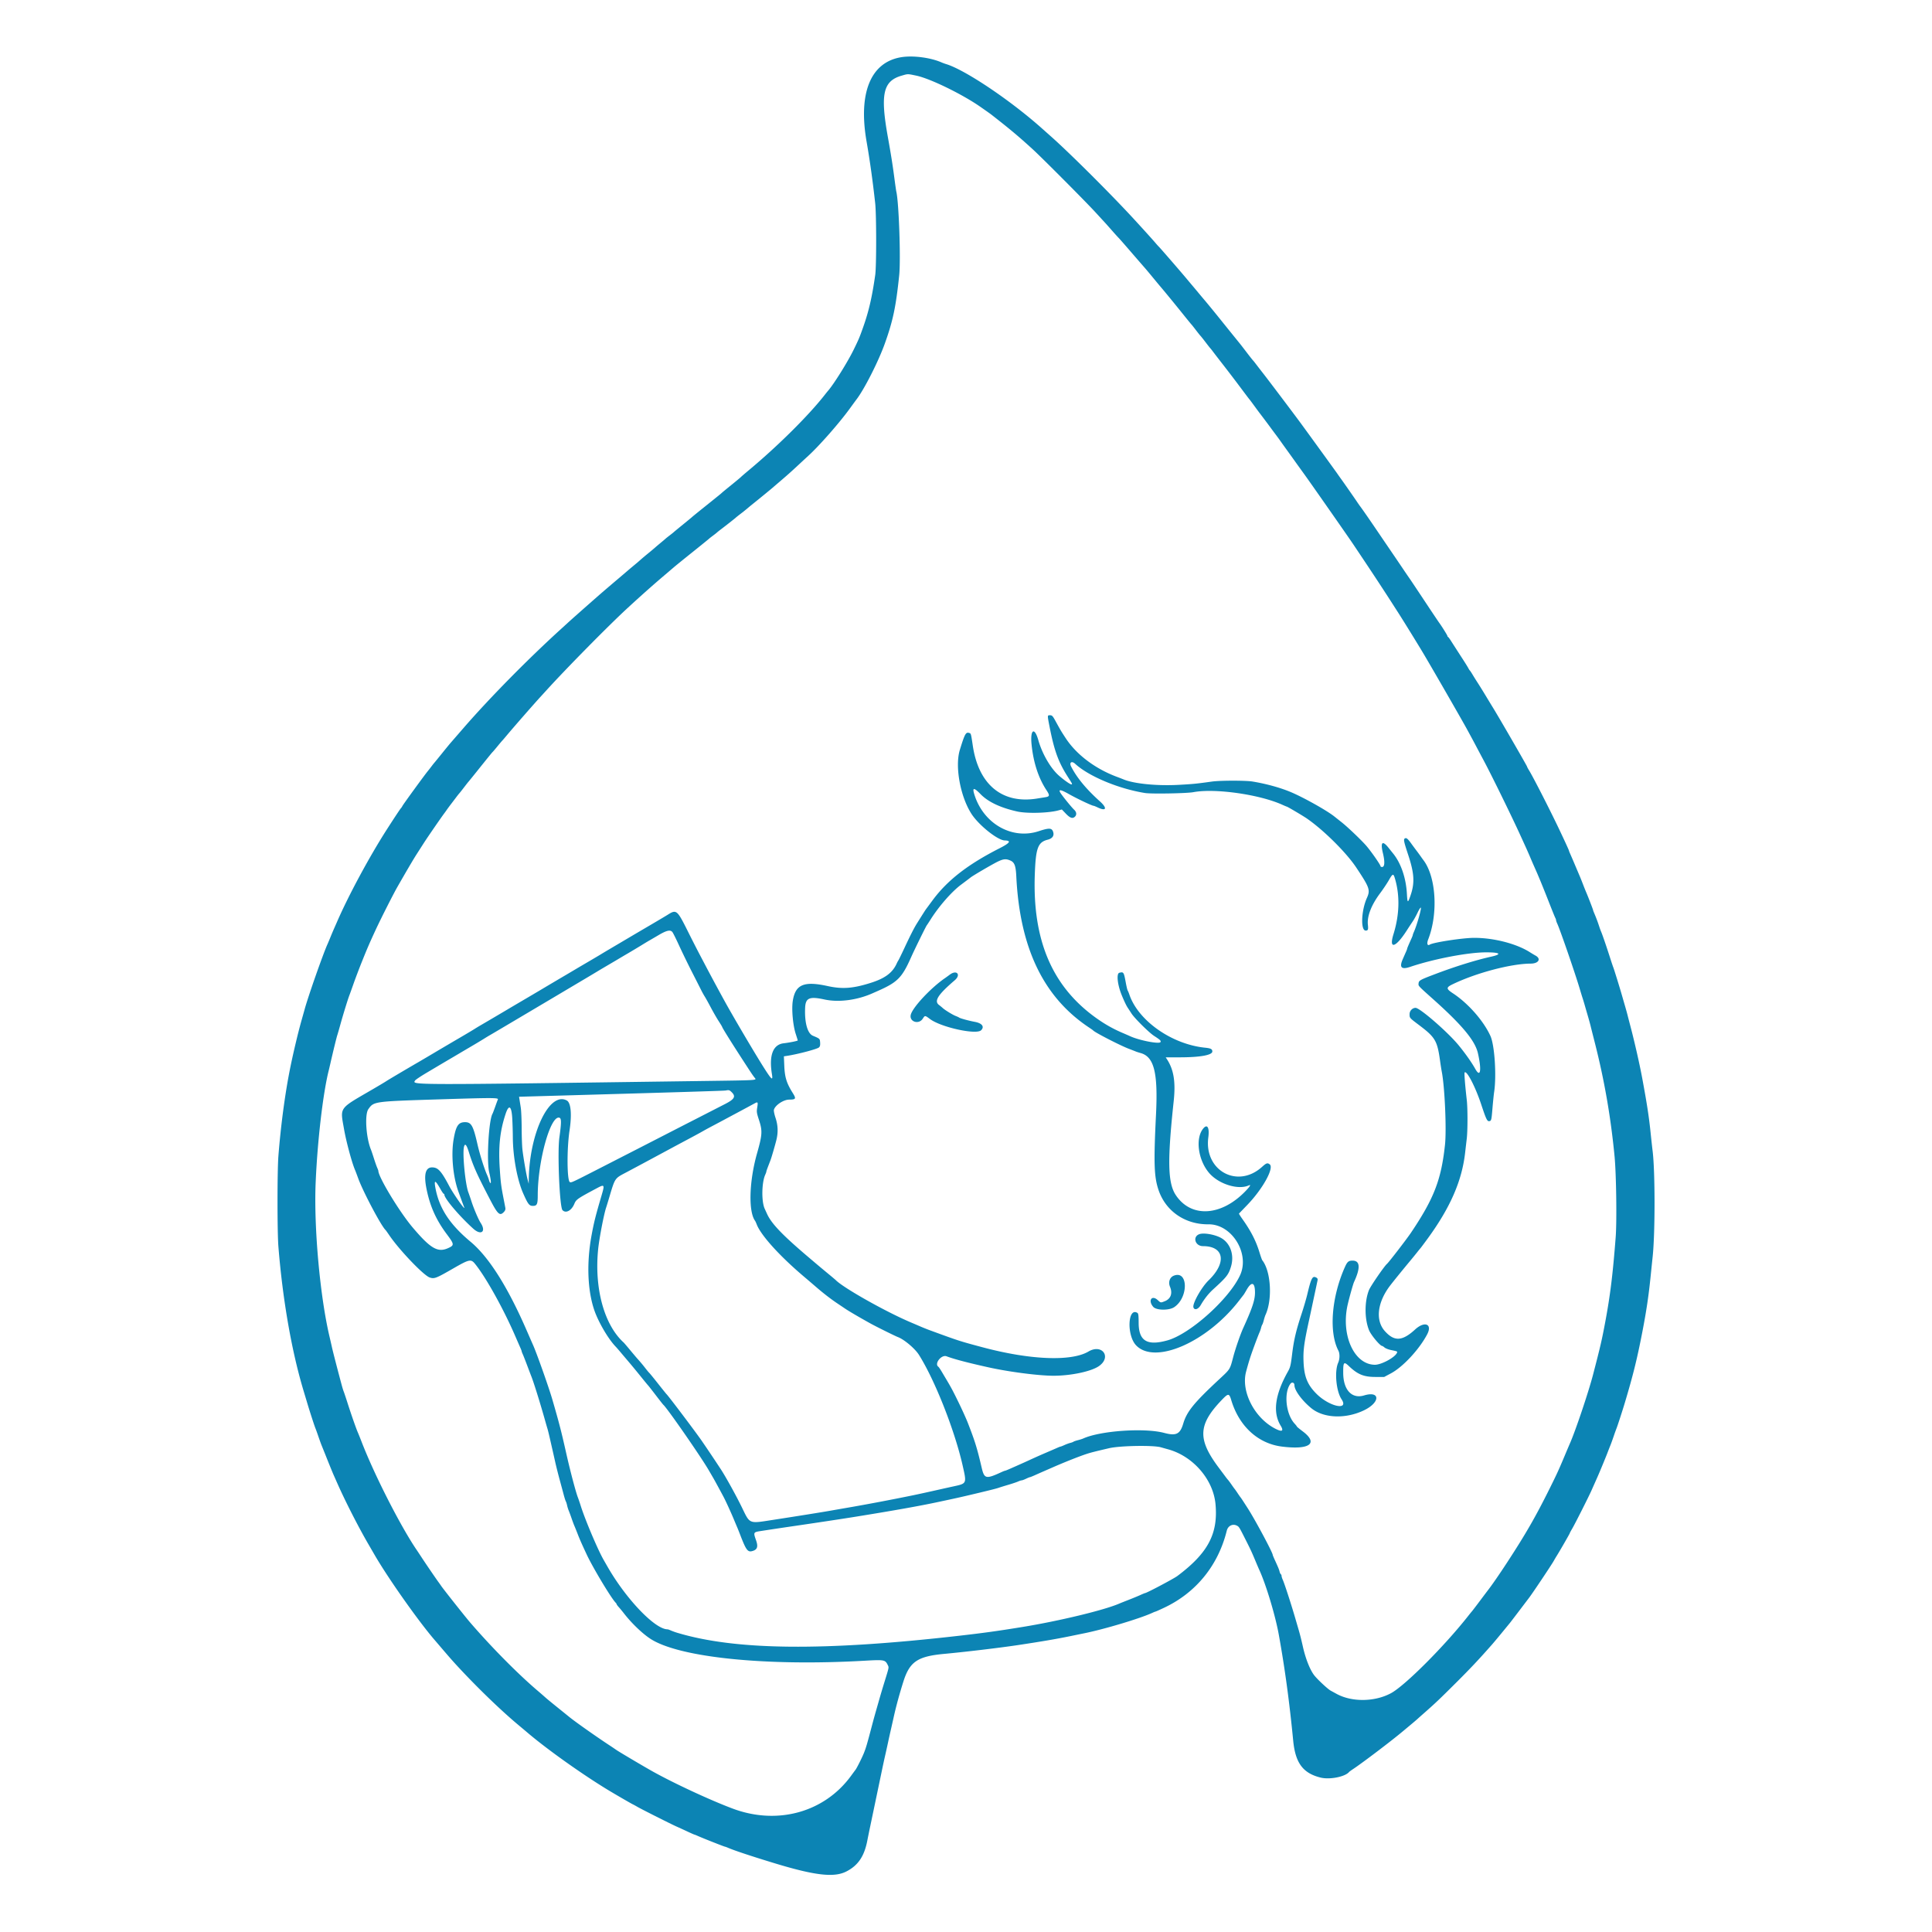 <?xml version="1.0" encoding="UTF-8"?>
<svg data-bbox="57.456 11.703 285.099 376.47" viewBox="0 0 400 400" height="400" width="400" xmlns="http://www.w3.org/2000/svg" data-type="color">
    <g>
        <path fill-rule="evenodd" fill="#0c84b4" d="M186.557 11.849c-6.304 1.053-8.896 7.402-7.137 17.484.678 3.887 1.27 8.131 1.78 12.75.262 2.374.268 13.021.008 14.834-.667 4.662-1.344 7.58-2.532 10.916-.737 2.072-.859 2.362-1.899 4.5-1.241 2.556-4.149 7.22-5.36 8.598-.092.104-.392.477-.667.828-3.344 4.273-9.656 10.539-15.68 15.565-.818.682-1.562 1.322-1.653 1.422-.092.101-.992.85-2 1.666-1.009.816-1.871 1.526-1.917 1.577-.101.115-1.073.904-3.917 3.182-1.191.954-2.204 1.778-2.25 1.831-.046.052-.908.765-1.916 1.584-1.009.819-1.871 1.53-1.917 1.581-.046.05-.421.35-.833.666-.413.316-.788.614-.834.663-.046.048-.533.461-1.083.917-.55.456-1.038.87-1.083.92a64.69 64.69 0 0 1-1.496 1.253 62.094 62.094 0 0 0-1.676 1.414c-.145.138-.627.55-1.072.917-.445.366-1.158.966-1.585 1.333-.427.367-1.184 1.012-1.682 1.435a452.535 452.535 0 0 0-3.98 3.398c-3.242 2.845-6.082 5.361-6.678 5.917-.148.137-.677.62-1.175 1.072-6.886 6.242-14.912 14.383-20.304 20.595a3865.911 3865.911 0 0 1-2.751 3.166c-.2.23-.998 1.204-1.774 2.167-.776.962-1.486 1.832-1.577 1.932-.092.1-.354.432-.584.738-.229.306-.574.749-.768.985-.708.863-5.026 6.795-5.234 7.189-.118.223-.265.443-.326.489-.1.074-1.401 2.038-2.927 4.417-3.581 5.582-7.926 13.641-10.289 19.083-.14.321-.404.921-.587 1.334a75.5 75.5 0 0 0-.776 1.833 56.396 56.396 0 0 1-.593 1.417c-.923 2.029-3.977 10.714-4.746 13.5-.152.55-.426 1.525-.609 2.166-.761 2.667-1.846 7.243-2.49 10.5-1.008 5.1-1.86 11.542-2.348 17.75-.244 3.112-.245 15.718-.001 18.75.892 11.106 2.781 21.869 5.277 30.084.126.412.429 1.425.675 2.25.538 1.806 1.533 4.871 1.731 5.333.079.183.349.933.6 1.667.251.733.55 1.558.664 1.833a386.1 386.1 0 0 1 1.171 2.917c.53 1.329 1.13 2.791 1.334 3.25.205.458.537 1.208.74 1.666 1.619 3.669 4.333 8.991 6.397 12.548l1.355 2.336c2.798 4.827 9.126 13.791 12.438 17.616.159.184.613.713 1.009 1.178 2.066 2.421 2.657 3.094 3.792 4.319 4.106 4.431 8.979 9.128 12.577 12.124.651.543 1.372 1.148 1.601 1.344 4.016 3.445 11.202 8.578 16.748 11.963 1.364.833 4.926 2.899 5.252 3.047.137.062.587.308 1 .546.941.542 6.964 3.572 8.083 4.066.459.203 1.457.659 2.219 1.016.761.356 1.422.647 1.467.647.045 0 .397.141.782.314.961.431 5.412 2.186 5.542 2.186.059 0 .343.103.632.229 1.295.563 4.829 1.736 9.643 3.201 8.335 2.537 12.3 2.998 14.824 1.724 2.444-1.234 3.743-3.133 4.377-6.404.142-.733.37-1.858.506-2.5.136-.641.552-2.629.925-4.416l.994-4.75.662-3.167c.191-.917.46-2.154.598-2.75.138-.596.395-1.758.572-2.583.176-.825.467-2.138.646-2.917.178-.779.44-1.942.582-2.583.465-2.108 1.183-4.739 1.977-7.247 1.311-4.141 2.931-5.242 8.469-5.754 4.368-.404 11.518-1.256 15.25-1.818 4.864-.732 8.012-1.27 10.833-1.85 1.192-.246 2.505-.515 2.917-.598 4.206-.853 11.597-3.074 14.109-4.24.288-.134.565-.243.615-.243.049 0 .825-.345 1.724-.766 6.646-3.11 11.25-8.753 13.045-15.988.256-1.034 1.257-1.512 2.139-1.022.416.23.447.282 1.87 3.109 1.009 2.004 1.143 2.295 1.995 4.333.287.688.593 1.4.678 1.584 1.398 2.997 3.355 9.467 4.084 13.5 1.263 6.992 2.195 13.847 2.987 21.98.45 4.624 2.031 6.742 5.7 7.639 1.886.46 5.086-.182 5.887-1.183.046-.057.421-.327.834-.6 1.961-1.298 8.019-5.897 10.25-7.781a741.2 741.2 0 0 1 1.579-1.319 56.182 56.182 0 0 0 1.435-1.221c.104-.1.743-.669 1.42-1.264 2.287-2.009 3.222-2.897 6.665-6.329 2.986-2.978 4.659-4.756 7.38-7.846.524-.595 1.807-2.142 3.725-4.492.113-.138.916-1.188 1.785-2.334l2.181-2.874c.754-.991 4.667-6.842 5.1-7.626.177-.321.452-.786.609-1.034.551-.863 2.704-4.6 2.704-4.692 0-.051.234-.49.521-.975.546-.926 3.351-6.48 3.959-7.841a1094.98 1094.98 0 0 0 1.278-2.875c.438-.984 1.692-4.018 2.066-5 .209-.55.474-1.225.589-1.5.115-.275.414-1.1.665-1.833a45.36 45.36 0 0 1 .596-1.667c.195-.465 1.199-3.551 1.709-5.25 1.718-5.728 2.562-9.133 3.633-14.667.851-4.394 1.316-7.507 1.729-11.583.14-1.375.33-3.213.423-4.083.519-4.842.515-17.614-.006-21.834-.096-.779-.287-2.504-.423-3.833-.338-3.291-.749-5.968-1.729-11.25-.555-2.997-1.616-7.655-2.504-11-.194-.733-.427-1.633-.518-2a54.468 54.468 0 0 0-.493-1.792c-.18-.618-.484-1.668-.674-2.333-.5-1.746-1.657-5.485-1.818-5.875-.076-.183-.401-1.158-.723-2.167-.701-2.194-1.565-4.705-1.777-5.166a13.73 13.73 0 0 1-.396-1.084 33.162 33.162 0 0 0-1.042-2.775c-.127-.289-.232-.57-.232-.626 0-.109-1.066-2.865-1.424-3.682a56.21 56.21 0 0 1-.668-1.667 59.557 59.557 0 0 0-.664-1.666c-.119-.275-.565-1.325-.992-2.334a163.237 163.237 0 0 0-1.013-2.358c-.131-.289-.239-.566-.239-.615 0-.092-.826-1.895-2.036-4.443-1.937-4.079-5.426-10.9-6.242-12.205-.213-.342-.388-.674-.388-.738 0-.129-5.747-10.07-6.976-12.066a408.004 408.004 0 0 1-1.651-2.716c-.482-.802-1.201-1.96-1.599-2.575a61.875 61.875 0 0 1-1.114-1.784c-.216-.366-.442-.704-.502-.75-.059-.046-.205-.27-.323-.5-.118-.229-.628-1.054-1.134-1.833a643.205 643.205 0 0 1-2.524-3.917c-.235-.366-.484-.691-.552-.722-.069-.03-.125-.125-.125-.21 0-.131-1.304-2.21-1.714-2.734a319.271 319.271 0 0 1-2.401-3.584c-2.869-4.319-3.685-5.541-3.843-5.75a139.08 139.08 0 0 1-1.304-1.916c-.649-.963-1.692-2.5-2.318-3.417-.626-.917-2.004-2.942-3.061-4.5-1.725-2.541-3.113-4.536-3.478-5a27.116 27.116 0 0 1-.631-.914c-.508-.76-2.895-4.18-3.286-4.708a67.141 67.141 0 0 1-.798-1.129c-.493-.709-6.896-9.531-7.916-10.907-1.795-2.419-6.267-8.34-7.254-9.604A216.982 216.982 0 0 1 260 75.337c-.229-.306-.5-.641-.602-.745-.102-.104-.682-.839-1.289-1.635-.607-.796-1.213-1.58-1.346-1.744l-.846-1.046a944.043 944.043 0 0 1-3.209-3.979 270.446 270.446 0 0 0-3.026-3.705 267.452 267.452 0 0 1-1.599-1.905c-.366-.442-.929-1.114-1.25-1.493-.321-.379-.921-1.092-1.333-1.586-1.174-1.405-5.36-6.23-5.565-6.416-.102-.091-.44-.466-.751-.833-.53-.624-2.236-2.513-4.351-4.817-4.67-5.087-13.227-13.62-17.17-17.124l-2.031-1.805c-6.582-5.853-15.932-12.11-19.799-13.251a9.99 9.99 0 0 1-.916-.34c-2.322-1.008-5.94-1.468-8.36-1.064m3.133 3.806c2.842.585 9.515 3.832 13.302 6.473 1.508 1.051 2.029 1.422 2.331 1.658 3.841 3.002 5.553 4.437 8.493 7.121 1.894 1.728 10.846 10.72 12.94 12.997l2.077 2.259c.138.149.775.867 1.417 1.595.642.729 1.25 1.4 1.351 1.492.102.092 1.253 1.404 2.559 2.917a579.607 579.607 0 0 0 2.819 3.25c.244.275.968 1.137 1.608 1.915.64.779 1.324 1.604 1.52 1.834.934 1.091 3.152 3.794 4.721 5.751.956 1.191 1.782 2.204 1.837 2.25.055.045.454.548.887 1.115.432.568.881 1.131.997 1.25.116.12.582.705 1.034 1.301.453.596.901 1.166.995 1.266.095.1.36.433.589.741.229.308 1.214 1.584 2.188 2.836a342.654 342.654 0 0 1 3.499 4.592c.95 1.273 1.768 2.353 1.816 2.399.049.045.498.646.999 1.333.501.688.971 1.325 1.044 1.417.257.321 2.04 2.696 2.37 3.156.184.255.634.861 1 1.346.367.485.779 1.048.917 1.25a185.6 185.6 0 0 0 1.532 2.141c.704.975 1.439 1.998 1.633 2.273.193.275 1.041 1.453 1.885 2.618 1.274 1.759 9.094 12.949 10.11 14.466l.614.916c3.758 5.605 5.704 8.571 8.806 13.417 1.024 1.6 3.437 5.505 4.867 7.875 1.467 2.43 8.153 14.039 9.288 16.125 1.217 2.237 1.126 2.067 2.034 3.784.427.806 1.057 1.991 1.4 2.633 1.614 3.015 5.862 11.69 7.632 15.583l.951 2.083c.336.734.799 1.784 1.03 2.334.23.55.569 1.337.753 1.75.682 1.533.79 1.784 1.436 3.333a282.51 282.51 0 0 1 1.768 4.417c.609 1.558 1.18 2.963 1.268 3.122.088.16.16.373.16.475 0 .102.11.422.245.711.597 1.277 3.714 10.313 4.665 13.525.244.825.509 1.688.588 1.917.079.229.299.96.489 1.625.19.664.494 1.714.675 2.333.18.619.401 1.425.489 1.792.088.366.467 1.866.841 3.333 1.998 7.837 3.317 15.401 4.112 23.583.36 3.704.497 13.456.237 16.834-.593 7.704-1.125 12.018-2.167 17.583-.696 3.719-.995 5.005-2.51 10.833-.96 3.689-3.684 11.778-4.827 14.334a229.28 229.28 0 0 0-.919 2.166c-1.366 3.256-1.702 3.99-3.238 7.084-2.923 5.885-4.975 9.449-8.874 15.416-1.556 2.383-3.167 4.71-3.923 5.67a427.9 427.9 0 0 0-1.63 2.166c-.823 1.099-1.573 2.081-1.667 2.183a22.27 22.27 0 0 0-.67.823c-4.923 6.284-13.16 14.543-16.083 16.127-3.359 1.819-8.094 1.882-11.27.148l-1.244-.68c-.617-.338-2.827-2.41-3.424-3.211-.871-1.166-1.746-3.382-2.296-5.809-.4-1.768-.591-2.521-.937-3.708l-.681-2.334c-.87-2.981-2.227-7.148-2.573-7.9-.133-.289-.242-.641-.242-.782 0-.141-.066-.298-.148-.348-.081-.05-.2-.298-.263-.551-.117-.471-.232-.752-.989-2.408-.238-.522-.433-.994-.433-1.05 0-.47-3.614-7.224-5.129-9.586-1.091-1.7-1.453-2.249-1.538-2.333-.046-.046-.309-.421-.583-.833-.274-.413-.537-.788-.583-.834a17.81 17.81 0 0 1-.661-.916c-.318-.459-.655-.915-.75-1.014a8.085 8.085 0 0 1-.47-.584c-.163-.221-.842-1.132-1.509-2.024-4.372-5.848-4.222-8.852.695-13.968 1.332-1.386 1.515-1.382 1.94.037 1.622 5.414 5.542 9.014 10.491 9.635 5.751.721 7.632-.658 4.305-3.157-.664-.499-1.208-.949-1.209-1 0-.05-.209-.317-.463-.592-1.81-1.957-2.275-6.387-.866-8.255.325-.43.83-.245.83.305 0 1.05 1.566 3.18 3.501 4.761 2.543 2.077 7.071 2.26 10.878.438 3.415-1.633 3.437-4.114.029-3.088-2.517.757-4.281-1.13-4.31-4.611-.019-2.311.117-2.476 1.195-1.449 1.796 1.711 3.068 2.232 5.452 2.232h1.838l1.403-.75c2.493-1.332 5.866-4.967 7.499-8.081 1.123-2.14-.539-2.799-2.507-.993-2.661 2.441-4.308 2.524-6.277.315-1.995-2.239-1.53-6.009 1.172-9.491.841-1.083 2.474-3.096 4.065-5.009.538-.647 1.204-1.464 1.479-1.815.275-.351.576-.722.67-.824.094-.102.772-1.01 1.508-2.018 4.671-6.404 7.084-11.936 7.742-17.75.099-.871.251-2.177.338-2.902.202-1.678.205-6.288.005-8.019-.364-3.166-.551-5.597-.438-5.709.447-.443 2.222 2.988 3.43 6.631 1.08 3.257 1.257 3.596 1.788 3.428.298-.094.352-.353.533-2.559.111-1.349.27-2.904.353-3.454.512-3.384.096-9.691-.765-11.59-1.417-3.127-4.61-6.763-7.75-8.826-1.455-.956-1.463-1.221-.059-1.898 4.874-2.35 12.071-4.251 16.154-4.265 1.618-.006 2.206-.991.991-1.658-.275-.15-.8-.465-1.167-.698-2.788-1.776-7.504-2.988-11.571-2.976-2.339.007-8.405.933-9.157 1.398-.511.316-.663-.221-.315-1.117 2.081-5.363 1.613-12.939-1.012-16.383a20.052 20.052 0 0 1-.528-.733 43.24 43.24 0 0 0-.917-1.251 76.16 76.16 0 0 1-1-1.35c-.722-1.013-1.03-1.292-1.307-1.186-.418.161-.353.523.629 3.506 1.252 3.803 1.358 5.76.456 8.361-.565 1.626-.635 1.592-.743-.359-.18-3.268-1.222-6.324-2.841-8.333-.137-.169-.579-.721-.982-1.225-1.262-1.58-1.697-1.141-1.141 1.152.431 1.778.367 2.848-.169 2.848-.175 0-.319-.062-.319-.138 0-.274-1.706-2.749-2.833-4.109-.891-1.076-3.872-3.936-5.194-4.985l-1.556-1.235c-1.586-1.261-6.467-3.988-9.083-5.075-2.187-.909-4.993-1.679-7.834-2.151-1.418-.235-6.718-.231-8.416.007-3.21.449-3.912.519-6.88.68-4.521.245-9.305-.232-11.454-1.142a51.717 51.717 0 0 0-1.333-.514c-4.509-1.682-8.379-4.602-10.608-8.005-.956-1.46-1.048-1.614-2.129-3.583-.563-1.024-.7-1.167-1.119-1.167-.567 0-.566-.029-.086 2.417.973 4.949 1.818 7.27 3.756 10.309.981 1.54.957 1.492.801 1.588-.16.099-1.38-.739-2.577-1.769-1.731-1.491-3.505-4.526-4.311-7.378-.795-2.811-1.713-2.237-1.404.877.368 3.705 1.426 6.956 3.076 9.455.724 1.097.694 1.326-.197 1.468l-1.785.286c-7.168 1.146-12.05-2.876-13.256-10.922-.387-2.584-.377-2.547-.741-2.663-.706-.224-.913.149-1.945 3.499-1.045 3.392.076 9.606 2.387 13.224 1.494 2.34 5.432 5.495 6.904 5.532 1.426.036 1.102.517-1.099 1.637-6.565 3.338-10.794 6.627-13.852 10.774-.676.916-1.286 1.741-1.357 1.833-.108.142-.707 1.083-1.858 2.917-.603.962-1.368 2.467-2.668 5.25-.557 1.191-1.089 2.279-1.181 2.416-.093.138-.235.4-.316.584-.863 1.951-2.392 3.111-5.335 4.051-3.727 1.19-5.937 1.357-9.017.681-4.905-1.075-6.667-.319-7.197 3.09-.267 1.719.029 5.037.608 6.809.232.713.423 1.325.423 1.36 0 .107-1.678.448-2.917.593-2.211.258-3.069 2.508-2.432 6.38.239 1.454-.04 1.227-1.696-1.381-1.879-2.958-6.365-10.571-8.152-13.833a504.03 504.03 0 0 1-3.684-6.834c-.456-.87-1.166-2.221-1.578-3a319.067 319.067 0 0 1-2.379-4.68c-2.109-4.223-2.306-4.386-3.996-3.32-.412.26-2.008 1.21-3.547 2.111l-3.083 1.809c-.994.589-4.486 2.654-5.526 3.266-.682.402-1.483.881-1.779 1.064-.297.184-1.565.934-2.818 1.667a368.61 368.61 0 0 0-2.555 1.503c-.151.093-1.006.599-1.9 1.125a1128.756 1128.756 0 0 0-5.556 3.289c-.383.229-1.91 1.129-3.393 2-1.483.87-2.898 1.705-3.145 1.855-.563.342-4.93 2.911-5.651 3.325-.295.17-.82.49-1.167.712-.346.222-1.705 1.031-3.018 1.797-1.314.767-3.677 2.157-5.25 3.09a839.19 839.19 0 0 1-3.278 1.935c-2.161 1.247-6.336 3.717-6.667 3.944-.229.158-1.565.956-2.969 1.773-6.985 4.066-6.613 3.538-5.797 8.208.454 2.596 1.644 7.005 2.279 8.444.081.183.374.959.652 1.724 1.002 2.76 4.779 9.891 5.664 10.693.051.046.391.524.757 1.063 2.074 3.06 7.14 8.356 8.382 8.762.962.314 1.276.194 4.818-1.842 3.42-1.966 3.721-2.028 4.596-.942 2.241 2.782 5.847 9.262 8.279 14.875.476 1.1.973 2.237 1.103 2.526.13.288.236.577.236.641 0 .064.107.353.239.641.131.289.548 1.351.927 2.359s.757 2 .839 2.204c.477 1.178 1.875 5.661 2.833 9.088.186.664.408 1.433.495 1.708.086.275.276 1.025.421 1.667l.571 2.5c.169.733.456 2.008.639 2.833.183.825.599 2.475.923 3.667.324 1.191.709 2.616.854 3.166.146.55.329 1.115.407 1.256.079.14.198.515.265.833.067.318.218.803.335 1.078.117.275.379.987.584 1.583.204.596.47 1.309.591 1.584.121.275.423 1.025.671 1.666.422 1.092.829 2.016 1.871 4.25 1.264 2.708 5.053 9.019 5.986 9.971.119.121.216.271.216.333.001.062.207.34.459.618.251.277.717.84 1.034 1.25 1.577 2.037 3.772 4.152 5.468 5.268 5.901 3.881 23.875 5.731 44.345 4.563 4.146-.236 4.291-.209 4.839.912.245.499.266.392-.671 3.419a175.37 175.37 0 0 0-1.153 3.875l-.667 2.333c-.191.665-.495 1.771-.677 2.458-1.191 4.51-1.33 4.984-1.804 6.167-.367.918-1.466 3.103-1.717 3.417-.074.091-.488.651-.92 1.244-5.506 7.55-15.208 10.251-24.453 6.809-4.533-1.688-12.01-5.151-16.5-7.643-1.786-.991-7.333-4.273-7.667-4.536a56.431 56.431 0 0 0-1.5-1.01c-2.933-1.935-7.222-4.969-8.333-5.896-.092-.077-1.136-.92-2.321-1.875-1.185-.955-2.279-1.854-2.431-1.998a90.419 90.419 0 0 0-1.741-1.512c-4.099-3.497-9.562-9.025-13.928-14.095-1.031-1.197-5.532-6.881-5.996-7.571a21.52 21.52 0 0 0-.514-.728c-.474-.638-2.531-3.645-3.431-5.016-.484-.737-.957-1.453-1.051-1.59-3.304-4.809-8.784-15.545-11.442-22.417-.32-.825-.68-1.725-.802-2-.353-.796-1.352-3.648-2.103-6-.38-1.191-.756-2.316-.835-2.5-.078-.183-.264-.783-.411-1.333-.916-3.411-1.797-6.827-2.021-7.833a167.86 167.86 0 0 0-.496-2.167c-1.967-8.31-3.259-22.603-2.876-31.819.36-8.64 1.528-18.662 2.721-23.348.047-.183.196-.821.332-1.416.557-2.449 1.29-5.443 1.426-5.834.08-.229.383-1.279.673-2.333.52-1.889 1.563-5.266 1.827-5.917.074-.183.451-1.233.838-2.333.386-1.1 1.153-3.125 1.704-4.5 1.17-2.918 1.59-3.893 2.913-6.75 1.039-2.245 3.625-7.355 4.47-8.833 2.006-3.508 3.322-5.744 4.047-6.874l1.444-2.25c.762-1.188 3.604-5.313 4.235-6.149.148-.195.381-.521.519-.724.138-.203.55-.762.917-1.242.366-.48.854-1.122 1.083-1.427.229-.304.494-.636.587-.736.094-.1.544-.669 1-1.265.457-.596.869-1.121.918-1.167.049-.046.87-1.058 1.824-2.25 2.385-2.977 3.071-3.819 3.189-3.916.056-.046.502-.571.991-1.167.49-.596.933-1.121.986-1.167.053-.046.469-.531.925-1.079 1.345-1.615 5.94-6.866 7.08-8.09.138-.147.619-.676 1.071-1.174 4.063-4.486 12.897-13.45 16.762-17.012 2.872-2.645 5.344-4.843 7.667-6.815a440.46 440.46 0 0 0 2-1.706c.321-.278 2.083-1.707 3.917-3.176 1.833-1.469 3.37-2.715 3.416-2.769.046-.053.384-.319.75-.59.367-.271.749-.571.849-.666.1-.095.431-.36.734-.589.976-.736 3.081-2.391 3.167-2.489.046-.053.496-.411 1-.797a43.79 43.79 0 0 0 1.361-1.083c.245-.21.584-.494.754-.631a405.495 405.495 0 0 0 4.219-3.439c.229-.197 1.017-.873 1.752-1.501 1.69-1.448 2.36-2.044 3.822-3.405.646-.602 1.58-1.465 2.075-1.917 2.301-2.102 6.412-6.773 8.57-9.738.701-.963 1.332-1.825 1.404-1.917 1.635-2.106 4.587-7.921 5.921-11.667 1.681-4.716 2.28-7.567 2.959-14.083.342-3.275-.06-15.038-.59-17.298-.049-.209-.238-1.521-.42-2.916-.339-2.6-.697-4.853-1.329-8.369-1.611-8.951-1.004-11.653 2.867-12.759 1.332-.381 1.159-.381 2.992-.003m32.904 142.476c2.82 2.598 9.015 5.188 14.489 6.056 1.32.209 8.623.079 10-.178 4.459-.833 13.637.463 18.38 2.595.484.218.91.396.945.396.137 0 3.38 1.917 4.175 2.468 3.488 2.415 8.152 7.045 10.209 10.135 2.777 4.171 2.949 4.662 2.212 6.304-1.175 2.62-1.328 6.76-.25 6.76.48 0 .562-.214.455-1.194-.194-1.777.705-4.095 2.544-6.556.617-.825 1.431-2.043 1.809-2.707.777-1.363.923-1.406 1.235-.364 1.063 3.548.964 7.529-.288 11.557-1.008 3.244.43 2.857 2.735-.736a94.721 94.721 0 0 1 1.259-1.917c.252-.367.698-1.174.991-1.794.292-.619.592-1.089.665-1.044.194.12-.799 3.624-1.425 5.03-.129.289-.234.577-.234.641 0 .064-.107.353-.238.642-.619 1.367-.929 2.099-.929 2.199 0 .06-.106.345-.235.634-.13.289-.437.987-.683 1.552-.738 1.694-.267 2.18 1.526 1.577 4.918-1.657 11.97-3.008 15.726-3.013 2.941-.003 3.383.375 1.048.897-3.215.718-7.377 2.013-11.525 3.584-3.201 1.212-3.431 1.34-3.49 1.94-.054.555-.183.416 3.145 3.394 5.91 5.289 8.555 8.49 9.139 11.06.806 3.553.527 5.186-.554 3.242-.729-1.31-2.025-3.15-3.429-4.866-2.214-2.706-8.023-7.758-8.92-7.758-.66 0-1.248.616-1.245 1.303.003.797-.028.76 1.914 2.226 3.436 2.592 3.828 3.262 4.415 7.554.101.733.255 1.708.344 2.167.613 3.183.998 11.94.662 15.083-.776 7.256-2.276 11.137-7.046 18.227-.899 1.336-4.587 6.123-4.962 6.44-.561.474-3.406 4.613-3.734 5.432-.944 2.357-.934 5.998.022 8.326.409.997 2.286 3.242 2.709 3.242.067 0 .291.146.497.325.206.178.799.411 1.317.517 1.338.274 1.364.286 1.261.553-.366.953-3.219 2.508-4.585 2.498-4.326-.031-7.098-6.245-5.601-12.56.393-1.661 1.101-4.168 1.293-4.583 1.359-2.933 1.255-4.417-.31-4.417-.825 0-1.09.223-1.586 1.333-2.781 6.237-3.344 13.478-1.345 17.31.311.596.292 1.733-.042 2.487-.798 1.799-.426 5.879.689 7.564 1.605 2.425-2.508 1.544-5.173-1.108-1.873-1.863-2.555-3.536-2.687-6.586-.104-2.408.097-3.92 1.175-8.833.13-.596.404-1.871.607-2.834.204-.962.515-2.425.692-3.25.177-.825.363-1.699.413-1.943.07-.337.008-.489-.258-.631-.787-.421-1.044.06-1.86 3.491-.207.871-.734 2.671-1.172 4-1.158 3.517-1.606 5.424-1.967 8.37-.285 2.326-.381 2.727-.862 3.583-2.694 4.795-3.186 8.469-1.505 11.227.676 1.109.309 1.334-1.055.646-4.35-2.195-7.205-7.723-6.107-11.826.569-2.126.905-3.184 1.664-5.25.472-1.283.962-2.558 1.09-2.833.127-.275.285-.725.35-1 .066-.275.177-.575.247-.667.07-.092.213-.504.317-.917.105-.412.26-.9.345-1.083 1.481-3.2 1.138-9.053-.665-11.333-.072-.092-.337-.842-.589-1.667-.72-2.36-1.773-4.406-3.54-6.883-.411-.577-.72-1.078-.686-1.113l1.728-1.794c3.196-3.317 5.591-7.661 4.628-8.393-.47-.356-.693-.281-1.604.54-5.072 4.572-12.015.75-11.106-6.116.266-2.009-.198-2.848-1.03-1.866-1.704 2.01-1.099 6.576 1.227 9.26 1.977 2.283 5.993 3.532 8.177 2.545.521-.236.31.15-.609 1.114-5.042 5.289-11.325 5.672-14.501.884-1.657-2.499-1.759-7.082-.432-19.428.429-3.995.018-6.534-1.411-8.719l-.239-.364 3.034-.007c4.136-.009 6.616-.464 6.616-1.214 0-.493-.323-.661-1.502-.78-6.878-.696-13.835-5.578-15.675-10.999-.124-.367-.281-.745-.348-.839-.068-.095-.247-.845-.399-1.667-.4-2.16-.446-2.23-1.326-2.009-.648.162-.391 2.511.515 4.698.522 1.26.943 2.136 1.228 2.557.158.235.504.764.769 1.176.632.988 3.611 3.944 4.66 4.625 1.294.841 1.463 1.001 1.355 1.282-.188.49-4.433-.332-6.36-1.232-.184-.085-.859-.38-1.5-.654-2.045-.875-3.788-1.868-5.663-3.228-8.936-6.477-12.975-15.986-12.513-29.459.192-5.589.635-6.802 2.672-7.315.953-.24 1.365-.798 1.149-1.553-.258-.9-.794-.938-3.003-.211-5.411 1.78-11.213-1.399-13.211-7.238-.629-1.839-.318-1.952 1.171-.427 1.569 1.608 4.095 2.805 7.564 3.585 2.015.453 6.443.34 8.525-.217l.737-.197.834.87c.881.92 1.411 1.089 1.892.607.389-.388.319-.961-.173-1.417-.461-.427-2.046-2.358-2.707-3.296-.7-.995-.216-.985 1.585.032 1.741.983 4.803 2.434 5.166 2.449.078.003.441.151.808.328 1.799.868 2.061.172.472-1.253-2.822-2.531-4.77-4.89-5.956-7.211-.431-.842.12-1.224.828-.572m-13.368 20.055c.821.374 1.084 1.089 1.188 3.231.727 14.873 5.635 25.067 15.086 31.335.412.273.787.541.833.595.366.43 5.64 3.138 7.417 3.808.55.208 1.15.442 1.333.52.184.079.671.238 1.084.353 2.78.78 3.601 4.074 3.173 12.722-.5 10.101-.404 12.921.536 15.667 1.496 4.373 5.515 7.119 10.342 7.067 4.805-.052 8.584 6.026 6.538 10.516-2.233 4.901-10.334 12.182-15.025 13.504-4.235 1.194-5.978.135-5.984-3.637-.003-1.478-.057-1.917-.25-2.039-2.004-1.267-2.258 4.615-.29 6.699 3.861 4.088 14.67-.607 21.358-9.277.424-.55.832-1.076.906-1.169.075-.093.349-.543.609-1 1.046-1.838 1.753-1.628 1.753.519 0 1.556-.542 3.194-2.44 7.367-.593 1.304-1.613 4.255-2.061 5.961-.692 2.636-.608 2.502-2.849 4.586-5.287 4.917-6.761 6.728-7.504 9.223-.654 2.198-1.459 2.593-3.937 1.934-4.095-1.089-13.222-.457-16.792 1.164-.183.083-.671.237-1.083.341-.413.104-.825.247-.917.317-.092.07-.389.181-.661.246s-.811.263-1.199.44c-.388.176-.754.321-.814.321-.06 0-.345.106-.634.236-.289.13-1.35.59-2.359 1.022a134.163 134.163 0 0 0-3 1.328c-1.059.492-1.929.884-3.333 1.503l-1.283.566c-.43.19-.831.345-.891.345-.06 0-.345.109-.634.242-3.336 1.539-3.647 1.471-4.208-.927-.947-4.046-1.359-5.378-2.857-9.232-.32-.825-1.168-2.7-1.883-4.166-1.186-2.433-1.585-3.181-2.577-4.84a379.47 379.47 0 0 1-.906-1.526c-.315-.532-.641-1.014-.725-1.071-.912-.618.614-2.58 1.689-2.173 1.566.592 4.364 1.329 8.692 2.289 4.257.944 10.403 1.737 13.461 1.737 3.667 0 7.905-.913 9.455-2.037 2.601-1.886.56-4.619-2.224-2.978-3.558 2.098-12.061 1.756-21.942-.881-4.722-1.261-4.853-1.303-10.667-3.433a44.007 44.007 0 0 1-2.5-1.002c-.183-.082-.896-.386-1.583-.677-5.252-2.216-14.137-7.223-15.667-8.827a70.25 70.25 0 0 0-1.443-1.211 288.791 288.791 0 0 1-3.724-3.123c-5.726-4.834-8.07-7.257-9.014-9.318l-.501-1.096c-.685-1.498-.623-5.401.111-7.025.131-.289.238-.588.238-.664 0-.119.15-.532.84-2.311.212-.545.954-3.087 1.233-4.222.39-1.585.335-3.052-.173-4.577-.238-.714-.391-1.465-.339-1.667.242-.953 1.975-2.114 3.161-2.12 1.397-.006 1.488-.177.734-1.38-1.274-2.034-1.644-3.229-1.747-5.641l-.082-1.94.728-.112c2.167-.333 6.142-1.384 6.527-1.725.223-.197.287-.459.25-1.018-.052-.803-.041-.792-1.501-1.409-1.122-.473-1.744-2.725-1.605-5.8.093-2.039.898-2.383 4.004-1.707 2.916.634 6.702.153 9.886-1.255l1.167-.515c4.081-1.803 5.006-2.742 6.893-6.995.672-1.514 3.045-6.351 3.231-6.584.073-.091.441-.654.818-1.25 1.708-2.702 4.319-5.689 6.227-7.124l1.164-.873c.367-.274.75-.568.852-.652.449-.373 4.544-2.767 5.624-3.289 1.219-.589 1.743-.63 2.667-.209M139.2 192.958c.138.161.766 1.417 1.395 2.792a176.529 176.529 0 0 0 2.717 5.583 814.89 814.89 0 0 1 1.904 3.749c.182.366.496.928.699 1.25.202.322.765 1.335 1.249 2.251.485.917 1.208 2.176 1.609 2.797.4.622.727 1.158.727 1.191 0 .179 1.846 3.139 4.579 7.346 1.556 2.394 1.699 2.607 2.148 3.194.444.58 1.183.534-11.32.706-60.779.839-59.57.841-58.97-.11.099-.158 1.148-.862 2.33-1.566l2.666-1.584a722.15 722.15 0 0 1 2.217-1.307c.936-.55 1.829-1.076 1.984-1.17.155-.093 1.22-.721 2.366-1.396a142.247 142.247 0 0 0 2.713-1.628c.347-.22.872-.539 1.167-.708.295-.169 1.549-.908 2.787-1.641l5.416-3.209a8497.535 8497.535 0 0 0 11.059-6.563 401.919 401.919 0 0 0 3.102-1.852c.299-.183 1.311-.783 2.25-1.333.939-.55 1.83-1.076 1.981-1.169.151-.094 1.025-.61 1.942-1.147.916-.538 2.229-1.324 2.916-1.747.688-.424 1.4-.853 1.584-.954.183-.102 1.045-.604 1.916-1.118 1.683-.991 2.431-1.163 2.867-.657m57.442 8.834c-.335.252-.773.57-.975.708-2.915 1.991-6.714 6.051-7.1 7.588-.361 1.439 1.645 2.11 2.475.827.466-.718.455-.719 1.507.066 2.292 1.709 9.594 3.309 10.584 2.319.733-.733.196-1.454-1.292-1.733-1.298-.245-3.024-.715-3.258-.888-.091-.068-.429-.224-.75-.347-.598-.229-2.242-1.24-2.639-1.622a12.68 12.68 0 0 0-.792-.649c-1.057-.807-.211-2.131 3.265-5.106 1.358-1.163.407-2.242-1.025-1.163m-45.129 24.362c.862.862.55 1.418-1.349 2.397-.778.401-3.364 1.727-5.747 2.947a3585.084 3585.084 0 0 0-7.084 3.632c-1.512.778-4.175 2.144-5.916 3.036-1.742.891-4.817 2.466-6.834 3.5-6.169 3.161-6.238 3.194-6.581 3.085-.614-.195-.668-6.824-.087-10.679.511-3.386.291-5.771-.572-6.234-3.556-1.903-7.689 6.624-7.861 16.22l-.019 1.025-.239-.916c-.283-1.086-.853-4.404-1.06-6.167-.08-.687-.152-2.675-.158-4.417-.007-1.741-.09-3.654-.183-4.25l-.264-1.673-.093-.59 10.058-.285c21.425-.608 32.406-.946 32.726-1.008.679-.132.786-.1 1.263.377m-48.434 1.471c-.068.16-.325.857-.57 1.549-.246.692-.489 1.329-.541 1.417-.782 1.319-1.253 9.74-.681 12.159.329 1.39.433 2.303.25 2.189-.092-.056-.218-.307-.281-.557a8.67 8.67 0 0 0-.414-1.126c-.593-1.331-1.519-4.29-1.995-6.378-.875-3.832-1.277-4.545-2.567-4.545-1.383 0-1.887.761-2.366 3.575-.551 3.235-.116 7.813 1.038 10.925l.548 1.5c.25.688.516 1.4.591 1.584.417 1.025-2.207-2.694-3.119-4.421-1.441-2.728-2.139-3.585-3.06-3.758-1.754-.329-2.275 1.153-1.587 4.512.729 3.561 1.981 6.339 4.189 9.294 1.571 2.104 1.584 2.284.215 2.889-2.117.936-3.627.041-7.334-4.35-2.717-3.218-7.062-10.4-7.062-11.674 0-.06-.106-.345-.235-.634-.129-.289-.437-1.163-.684-1.942-.247-.779-.512-1.566-.589-1.75-1.035-2.449-1.358-7.323-.561-8.445 1.145-1.611 1.083-1.602 14.986-2.037 10.717-.335 11.98-.332 11.829.024m53.696 1.669c-.148.893-.115 1.124.365 2.593.738 2.258.693 3.03-.399 6.884-1.636 5.769-1.823 12.049-.418 13.979.067.092.222.429.345.75.873 2.276 4.826 6.634 9.906 10.917.543.458 1.555 1.323 2.249 1.923 1.652 1.428 3.156 2.592 4.594 3.555.641.429 1.3.872 1.463.984.789.542 3.021 1.852 5.365 3.149 1.176.65 5.075 2.582 5.647 2.798 1.306.492 3.535 2.37 4.357 3.672 3.301 5.23 7.394 15.589 9.054 22.919.86 3.796.894 3.721-1.97 4.342-.687.149-1.85.406-2.583.572-2.62.591-4.685 1.043-5.833 1.278-4.448.912-9.507 1.87-13.5 2.557-1.009.174-2.509.436-3.334.582-1.874.333-6.545 1.081-12.083 1.936-5.026.776-4.696.91-6.404-2.601-1.186-2.44-3.333-6.322-4.392-7.94a335.855 335.855 0 0 0-3.953-5.893c-1.43-2.048-6.926-9.326-7.237-9.583-.055-.046-.841-1.021-1.747-2.167-.905-1.146-1.731-2.158-1.834-2.25-.104-.092-.449-.504-.769-.917a31.394 31.394 0 0 0-1.664-1.994c-.138-.147-.809-.94-1.493-1.762a68.767 68.767 0 0 0-1.336-1.577c-4.071-3.661-6.15-11.211-5.331-19.357.225-2.233 1.19-7.259 1.659-8.643.078-.229.343-1.092.589-1.917 1.262-4.239 1.154-4.074 3.455-5.295a892.965 892.965 0 0 0 5.207-2.784l2.25-1.211c.688-.369 1.7-.914 2.25-1.211.55-.297 1.6-.859 2.333-1.249 2.047-1.087 3.45-1.848 4-2.169a77.421 77.421 0 0 1 1.917-1.04c.779-.411 1.904-1.01 2.5-1.33.596-.32 1.683-.903 2.417-1.294.733-.391 1.82-.976 2.416-1.298.596-.323 1.266-.684 1.488-.803.581-.309.635-.202.454.895m-50.718 2.24a89.91 89.91 0 0 1 .118 3.883c.02 4.059.901 8.847 2.148 11.666.987 2.234 1.258 2.584 1.998 2.584.853 0 1.012-.336 1.013-2.137 0-7.171 2.653-16.699 4.487-16.117.424.134.422 1-.007 4.088-.432 3.111.046 14.384.639 15.039.67.741 1.862.123 2.444-1.268.396-.947.593-1.084 4.732-3.295 1.509-.806 1.576-.707.956 1.401-1.255 4.264-1.597 5.615-2.094 8.289-1.169 6.282-.807 12.538.966 16.666 1.058 2.464 2.727 5.151 4.043 6.508.138.142.587.659 1 1.149.412.491 1.203 1.425 1.757 2.076.553.651 1.641 1.971 2.416 2.934.775.962 1.454 1.787 1.509 1.833.055.046.76.946 1.568 2s1.516 1.954 1.573 2c.719.574 7.759 10.711 9.402 13.54l1.025 1.76c.206.35 1.683 3.072 2.1 3.867.437.836 1.561 3.295 2.07 4.529.239.58.533 1.279.653 1.554.121.275.422 1.025.668 1.667 1.286 3.343 1.59 3.716 2.712 3.322.855-.301 1.021-.905.589-2.143-.592-1.694-.587-1.703 1.006-1.95 1.945-.301 4.367-.665 6.535-.981 4.87-.71 10.337-1.537 13.084-1.98 8.025-1.294 13.458-2.265 17.25-3.083l2.666-.571c1.418-.302 3.063-.682 5.917-1.366 2.448-.588 3.422-.839 3.833-.988.23-.083 1.092-.35 1.917-.593s1.736-.549 2.025-.68c.289-.13.627-.24.75-.243.124-.003.525-.15.892-.327.366-.177.727-.325.8-.328.074-.003.487-.164.917-.357.928-.416 1.493-.665 2.616-1.154l1.333-.582c2.409-1.054 5.368-2.224 6.864-2.716.886-.29 1.577-.467 4.649-1.187 2.25-.528 9.127-.654 10.737-.197.321.091 1.016.285 1.544.432 5.154 1.432 9.302 6.233 9.778 11.316.575 6.144-1.555 10.161-7.905 14.909-.751.562-6.365 3.53-6.677 3.53-.052 0-.483.177-.959.394-.475.216-1.577.671-2.447 1.01-.871.34-1.734.683-1.917.763-3.093 1.352-12.391 3.599-20.083 4.853-5.086.829-8.013 1.235-13.167 1.824-27.961 3.193-46.11 3.009-58.167-.591a14.033 14.033 0 0 1-1.442-.513c-.288-.132-.598-.24-.687-.24-2.592 0-8.588-6.265-12.441-13l-.764-1.333c-1.187-2.05-3.799-8.2-4.743-11.167a39.757 39.757 0 0 0-.589-1.75c-.411-.997-1.609-5.523-2.427-9.166-1.036-4.62-1.463-6.274-2.884-11.167-.742-2.556-3.253-9.64-4.017-11.333-.083-.184-.69-1.571-1.35-3.084-3.912-8.971-7.801-15.105-11.568-18.245-4.318-3.598-6.499-6.938-7.273-11.139-.322-1.747-.03-1.675 1.057.259.296.527.596.959.667.959.07 0 .128.073.128.163 0 .795 3.118 4.472 5.981 7.054 1.642 1.481 2.726.614 1.522-1.217-.43-.654-1.374-2.851-1.849-4.304a57.905 57.905 0 0 0-.663-1.946c-.647-1.598-1.279-8.08-.926-9.487.202-.806.526-.45 1.011 1.112.895 2.883 1.635 4.537 4.415 9.875 1.571 3.017 2 3.397 2.834 2.509.277-.295.359-.536.296-.875-.047-.257-.21-1.105-.361-1.884-.513-2.642-.59-3.247-.789-6.192-.31-4.587.045-7.886 1.224-11.392.673-2.001 1.213-1.624 1.362.951m142.251 23.987c-1.46.536-.866 2.479.758 2.479 4.39 0 4.954 3.407 1.17 7.074-1.492 1.446-3.394 4.833-3.148 5.608.208.654.996.406 1.508-.474.753-1.292 1.634-2.406 2.589-3.274 2.788-2.535 3.168-3.019 3.674-4.682.756-2.486-.176-5.019-2.222-6.041-1.338-.668-3.463-1.007-4.329-.69m-5.287 8.596c-.84.334-1.184 1.336-.786 2.29.572 1.369.17 2.495-1.07 2.991-.868.347-.832.353-1.471-.231-1.249-1.141-2.064.122-.915 1.416.641.723 3.24.761 4.304.064 3.006-1.97 2.951-7.726-.062-6.53" data-color="1"/>
    </g>
</svg>

